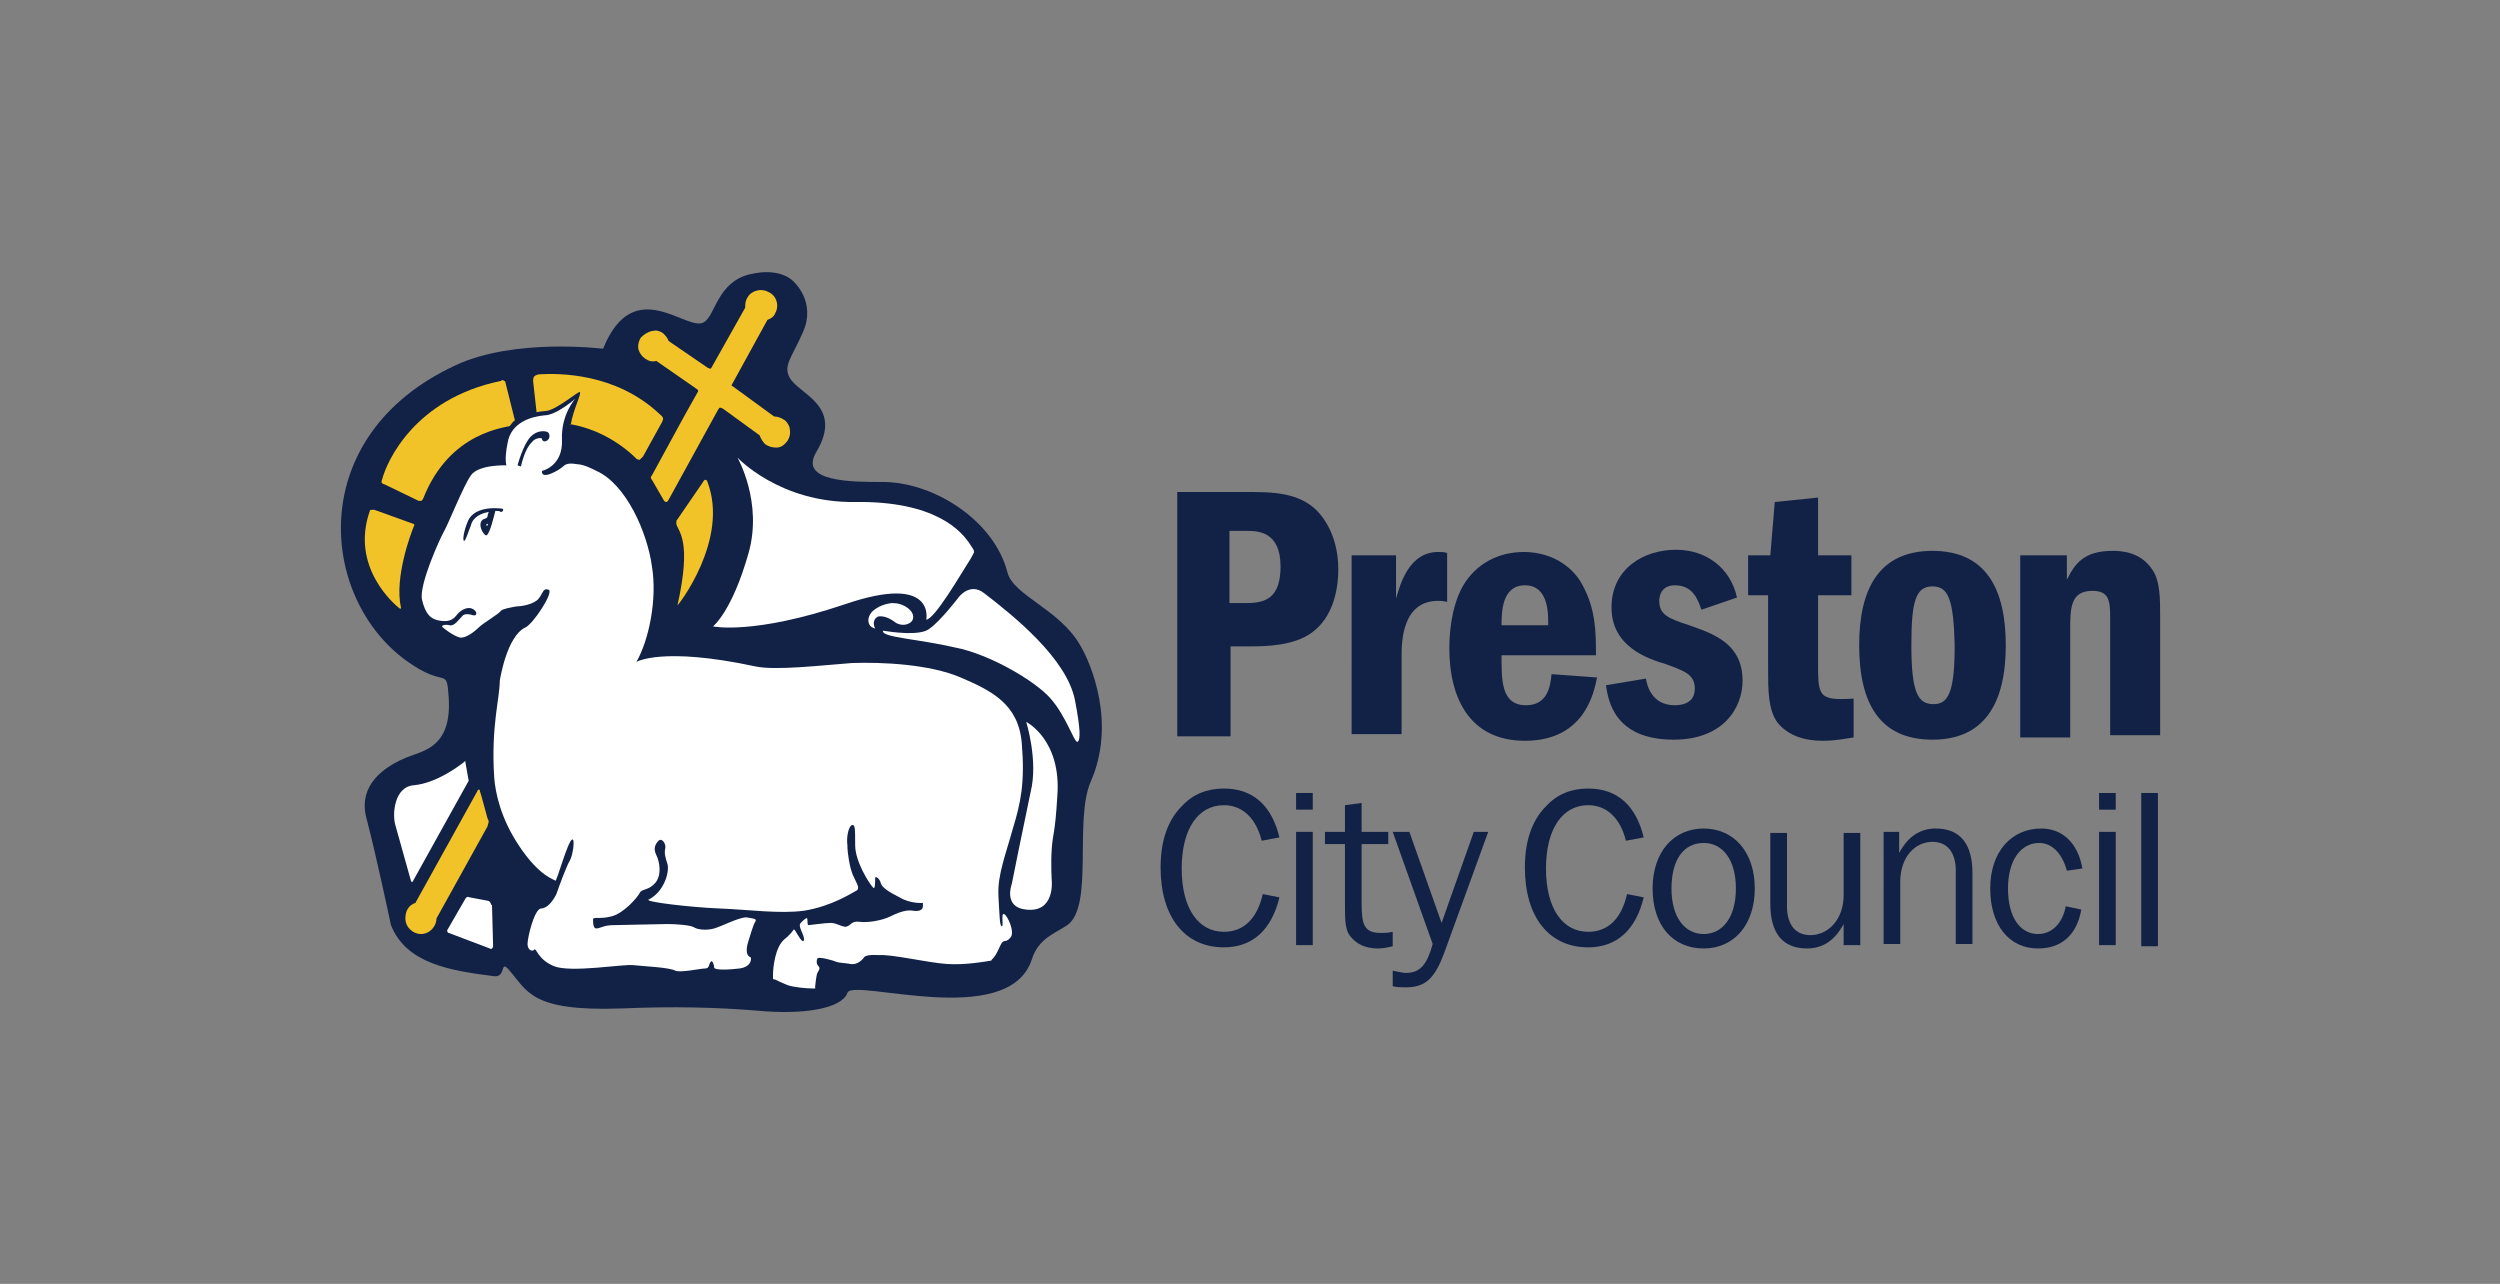 <?xml version="1.0" encoding="utf-8"?>
<!-- Generator: Adobe Illustrator 23.1.1, SVG Export Plug-In . SVG Version: 6.00 Build 0)  -->
<svg version="1.1" id="Layer_1" xmlns="http://www.w3.org/2000/svg" xmlns:xlink="http://www.w3.org/1999/xlink" x="0px" y="0px"
	 viewBox="0 0 225.1 115.6" style="enable-background:new 0 0 225.1 115.6;" xml:space="preserve">
<rect x="0" y="0" width="225.1" height="115.6" fill="#808080" stroke="none"/>
<style type="text/css">
	.st0{fill:#122246;}
	.st1{fill:#F1C328;}
	.st2{fill:#FFFFFF;}
</style>
<g>
	<path class="st0" d="M112.2,44.3c2.3,0,4.7,0,6.4,1.7c1.5,1.6,1.9,3.7,1.9,5.2c0,2.2-0.6,4.4-2.3,5.7c-1.7,1.3-4.4,1.3-5.7,1.3
		h-1.7v8.1h-4.8v-22H112.2z M110.7,47.8v6.5h1.5c1.7,0,3.1-0.4,3.1-3.3c0-3.2-2.1-3.2-3.1-3.2H110.7z"/>
	<path class="st0" d="M125.7,50v3.9c0.4-1.4,1.2-4.2,3.8-4.2c0.3,0,0.6,0,0.8,0.1v4.4c-0.4-0.1-0.6-0.1-0.8-0.1
		c-3.3,0-3.3,3.8-3.3,5v7h-4.5V50H125.7z"/>
	<path class="st0" d="M135.2,58.9c0,2.2-0.1,4.6,2.2,4.6c2,0,2.2-1.8,2.3-2.8l4.1,0.3c-0.3,1.5-1.2,5.7-6.5,5.7
		c-5,0-6.8-3.9-6.8-8.3c0-1.1,0.1-3.6,1.2-5.6c1.2-2.1,3.3-3.1,5.5-3.1c2.8,0,4.6,1.6,5.3,3c1.2,2.2,1.2,4.3,1.2,6.3H135.2z
		 M139.4,56.3c0-0.9,0.1-3.6-2.1-3.6c-2.1,0-2.1,2.5-2.1,3.6H139.4z"/>
	<path class="st0" d="M153.2,54.9c-0.3-0.8-0.7-2.2-2.4-2.2c-1.1,0-1.4,0.8-1.4,1.4c0,1.3,0.9,1.6,2.7,2.2c2.3,0.8,4.8,1.7,4.8,5
		c0,2.4-1.7,5.3-6.2,5.3c-5.4,0-5.9-3.6-6.1-4.9l3.6-0.6c0.1,0.6,0.5,2.4,2.6,2.4c0.5,0,1.8-0.1,1.8-1.5c0-1.3-1-1.6-2.6-2.2
		c-1.7-0.5-4.9-1.6-4.9-5.1c0-3.5,2.9-5.2,5.8-5.2c2.7,0,4.9,1.6,5.5,4.3L153.2,54.9z"/>
	<path class="st0" d="M163.7,44.8V50h3v3.6h-3v6c0,3.1,0,3.5,3.2,3.3v3.5c-0.7,0.1-1.6,0.3-2.8,0.3c-1.5,0-3.1-0.4-4.1-1.7
		c-0.8-1.2-0.8-2.8-0.8-4.9v-6.5h-1.8V50h2l0.4-4.8L163.7,44.8z"/>
	<path class="st0" d="M180.6,58.1c0,5.2-1.9,8.5-6.6,8.5c-4.7,0-6.6-3.2-6.6-8.5c0-5.1,1.8-8.5,6.6-8.5
		C178.8,49.6,180.6,53,180.6,58.1 M174,52.8c-1.5,0-1.9,1.3-1.9,5.3c0,4.3,0.6,5.3,2,5.3c1.3,0,1.9-1,1.9-5.3
		C175.9,53.9,175.4,52.8,174,52.8L174,52.8z"/>
	<path class="st0" d="M186.1,50v2.2c0.7-1.4,1.5-2.6,4.1-2.6c0.6,0,2.5,0,3.6,1.7c0.7,1,0.7,2.6,0.7,4.2v10.7h-4.5V55.6
		c0-1.5-0.1-2.4-1.6-2.4c-2,0-2,1.6-2,3.6v9.6h-4.5V50H186.1z"/>
	<path class="st0" d="M110.2,72.5c-2.3,0-3.8,2.1-3.8,5.7c0,3.6,1.5,5.7,3.8,5.7c1.8,0,3-1.2,3.5-3.4l1.5,0.3
		c-0.7,2.9-2.4,4.5-5,4.5c-3.5,0-5.7-2.7-5.7-7.2c0-2.3,0.6-4.2,1.9-5.5c1-1.1,2.3-1.6,3.8-1.6c2.6,0,4.3,1.5,5,4.4l-1.6,0.3
		C113.1,73.7,111.9,72.5,110.2,72.5"/>
	<path class="st0" d="M116.7,71.4h1.5v1.5h-1.5V71.4z M116.7,74.9h1.5v10.2h-1.5V74.9z"/>
	<path class="st0" d="M121.1,76h-1.8v-1.1h1.8v-2.4l1.5-0.2v2.6h2.4V76h-2.4v5.3c0,1.9,0.2,2.7,1.7,2.7c0.3,0,0.7,0,1.1-0.1v1.3
		c-0.4,0.1-0.9,0.2-1.3,0.2c-1.2,0-2-0.4-2.6-1.2c-0.4-0.6-0.4-1.5-0.4-2.9V76z"/>
	<path class="st0" d="M125.4,87.4c0.5,0.1,0.9,0.2,1.2,0.2c1.3,0,1.9-0.8,2.4-2.6l-3.6-10.1h1.5l2.9,8.2l2.9-8.2h1.3l-4,11
		c-0.8,2.1-1.6,3-3.4,3c-0.4,0-0.8,0-1.2-0.1V87.4z"/>
	<path class="st0" d="M143,72.5c-2.3,0-3.8,2.1-3.8,5.7c0,3.6,1.5,5.7,3.8,5.7c1.8,0,3-1.2,3.5-3.4l1.5,0.3c-0.7,2.9-2.4,4.5-5,4.5
		c-3.5,0-5.7-2.7-5.7-7.2c0-2.3,0.6-4.2,1.9-5.5c1-1.1,2.3-1.6,3.8-1.6c2.6,0,4.3,1.5,5,4.4l-1.6,0.3
		C145.9,73.7,144.7,72.5,143,72.5"/>
	<path class="st0" d="M148.8,80c0-3.3,1.9-5.4,4.6-5.4c2.7,0,4.6,2.1,4.6,5.4c0,3.3-1.9,5.4-4.6,5.4C150.6,85.4,148.8,83.3,148.8,80
		 M156.3,80c0-2.6-1.2-4.1-2.9-4.1c-1.8,0-2.9,1.5-2.9,4.1c0,2.6,1.2,4.1,2.9,4.1C155.1,84.1,156.3,82.6,156.3,80"/>
	<path class="st0" d="M167.4,85.1H166v-1.9c-0.8,1.5-1.9,2.2-3.3,2.2c-2.2,0-3.3-1.4-3.3-4v-6.4h1.5v6.6c0,1.7,0.8,2.6,2.1,2.6
		c1.6,0,3-1.4,3-3.6v-5.6h1.5V85.1z"/>
	<path class="st0" d="M169.6,74.9h1.4v1.9c0.8-1.5,1.9-2.2,3.3-2.2c2.2,0,3.3,1.4,3.3,4v6.4h-1.5v-6.6c0-1.7-0.8-2.6-2.1-2.6
		c-1.6,0-2.9,1.4-2.9,3.6v5.6h-1.5V74.9z"/>
	<path class="st0" d="M183.6,75.9c-1.6,0-2.8,1.5-2.8,4.1c0,2.6,1.1,4.1,2.7,4.1c1.2,0,2.2-0.9,2.5-2.5l1.4,0.3
		c-0.4,2.3-1.8,3.5-3.9,3.5c-2.6,0-4.3-2.1-4.3-5.4c0-3.3,1.9-5.4,4.6-5.4c1.9,0,3.3,1.3,3.7,3.6l-1.4,0.2
		C185.7,76.9,184.8,75.9,183.6,75.9"/>
	<path class="st0" d="M189,71.4h1.5v1.5H189V71.4z M189,74.9h1.5v10.2H189V74.9z"/>
	<rect x="192.8" y="71.4" class="st0" width="1.5" height="13.8"/>
	<path class="st0" d="M54.3,31.4c0,0-8-1-13.3,1.5c-13.6,6.3-12.3,20.9-4.4,26.6c3.6,2.6,3.6,0.4,3.8,3.3c0.3,4.5-2.3,4.8-3.8,5.4
		c-3.6,1.5-4.1,3.7-3.6,5.5c0.9,3.4,2.2,9.6,2.2,9.6c1.4,3.5,5.4,4.1,9.3,4.6c1.1,0.1,0.5-1.5,1.3-0.6c1.7,1.9,1.9,3.8,10.2,3.5
		c4.7-0.2,8.5-0.1,12.2,0.2c4.2,0.4,7.6-0.2,8.1-1.6c0.4-1.4,14.5,3.4,16.6-3c0.6-1.9,2-2.3,3.2-3.1c2.4-1.7,0.6-9.4,2.1-12.9
		c2.3-5.2,0.1-10.6-1-12.4c-1.9-3.2-6-4.4-6.5-6.5c-1.2-4.6-6.5-8-11-8.1c-3.1,0-7.8,0-6.2-2.7c2.5-4.2-1.6-5.2-2.4-6.7
		c-0.6-1.1,0.2-1.8,1.2-4.1c1.2-2.7-0.8-4.5-0.8-4.5s-1.1-1.4-4-0.7c-2.9,0.7-3.1,3.7-4.1,4.3C61.9,30,57.1,24.5,54.3,31.4"/>
	<path class="st1" d="M44,74c0-0.1,0-0.1-0.1-0.3c-0.2-0.7-0.5-1.9-0.7-2.5c0-0.1,0-0.1-0.1-0.1c-0.1,0-0.1,0.1-0.1,0.1l-5.6,10.1
		c-0.6,0.2-0.9,0.7-0.9,1.4c0,0.8,0.7,1.4,1.4,1.4c0.8,0,1.4-0.7,1.4-1.4c0,0,0,0,0,0l4.6-8.3C43.9,74.3,44,74.1,44,74"/>
	<path class="st2" d="M64.2,56.4c0,0,1.7-1.3,3.2-6.6c1.3-4.6-1-8.6-1-8.6s3.8,4.1,10.6,4c7.2-0.1,9.6,2.6,10.4,3.9
		c0.2,0.3,0.3,0.4,0.3,0.6c0,0.1-0.1,0.2-0.3,0.6c-0.9,1.4-3.2,5.4-4,5.5c0,0,0.9-4.2-7.3-1.4C67.8,57.2,64.2,56.4,64.2,56.4"/>
	<path class="st2" d="M81.9,56.1c-0.5,0.3-1,0.1-1.2,0c-0.9-0.7-1.4-0.6-1.6-0.6c-0.3,0.1-0.6,0.5-0.3,1.1c0,0-0.3-0.1-0.4-0.2
		c-0.2-0.2-0.4-0.7,0.1-1.3c0.3-0.3,0.9-0.7,1.8-0.8c0.5,0,1,0.1,1.5,0.5C82.3,55.2,82.4,55.8,81.9,56.1"/>
	<path class="st2" d="M79.5,56.8c0,0,0,0,0.1,0c0.6,0.1,3.3,0.5,4.1-0.2c1-0.7,2.6-2.8,2.6-2.8s1-1.4,2.3-0.4c2.6,2,7.5,5.9,8.2,9.7
		c0.5,2.6,0.5,3.6,0.2,3.7c-0.3,0-1-2.3-2.4-3.9c-1.4-1.6-5.5-4-8.6-4.6C82.5,57.5,79.4,57.4,79.5,56.8
		C79.5,56.8,79.5,56.8,79.5,56.8"/>
	<path class="st1" d="M60.9,47c0,0.1,0,0.1,0,0.2c0.2,0.7,1.4,1.5,0.1,7.3c0,0.1,4.7-5.9,2.7-11.1c0-0.1-0.1-0.2-0.2-0.2
		c-0.1,0-0.2,0.2-0.2,0.2l-2.4,3.5C60.9,46.8,60.9,46.9,60.9,47"/>
	<path class="st1" d="M37.3,47.2c0,0,0,0.1,0,0.1C37,48,35.5,52,36.1,54.7c0,0,0,0.1,0,0.1c0,0-0.1,0-0.1,0
		c-0.4-0.3-4.5-3.7-2.7-8.8c0-0.1,0.1-0.1,0.2-0.1c0.1,0,0.2,0,0.2,0L37.3,47.2C37.2,47.2,37.2,47.2,37.3,47.2"/>
	<path class="st1" d="M45.4,34.3c0.1,0,0.1,0.1,0.1,0.1l0.9,3.6c0,0,0.1,0.2,0,0.2c-0.1,0.1-0.2,0.1-0.2,0.1
		c-0.6,0.2-5.7,0.5-8.1,6.6c0,0-0.1,0.2-0.2,0.2c-0.1,0-0.2,0-0.2,0l-3.1-1.5c0,0-0.1,0-0.2-0.1c-0.1-0.1,0-0.3,0-0.3
		c0.4-1.6,2.9-7.3,10.7-8.9C45.2,34.2,45.3,34.2,45.4,34.3"/>
	<path class="st1" d="M57.6,41.4c-0.2,0-0.3-0.1-0.3-0.1c-1.4-1.4-4.5-3.6-8.6-3.2c0,0-0.2,0-0.2,0c-0.1-0.1-0.1-0.2-0.1-0.2
		L48,34.3c0,0,0-0.3,0.1-0.4c0.2-0.2,0.5-0.2,0.5-0.2c1.8-0.1,6.8-0.1,10.7,3.5c0.2,0.2,0.4,0.3,0.4,0.5c0,0.2-0.2,0.5-0.2,0.5
		l-1.6,2.9C57.8,41.2,57.7,41.3,57.6,41.4"/>
	<path class="st1" d="M64.6,36.9c0,0,0.1-0.1,0.2-0.2c0.1,0,0.3,0.1,0.3,0.1l3.3,2.4c0.1,0.3,0.3,0.6,0.5,0.8c0.3,0.2,0.6,0.3,1,0.3
		l0,0c0.4,0,0.7-0.2,1-0.6c0.2-0.3,0.3-0.7,0.2-1.1l0-0.1c-0.1-0.3-0.3-0.6-0.5-0.7c-0.3-0.2-0.6-0.3-0.9-0.3l-3.7-2.7
		c0,0-0.2-0.1-0.2-0.2c0-0.1,0.1-0.3,0.1-0.3"/>
	<path class="st1" d="M64.2,33c0,0-0.1,0.2-0.2,0.2c-0.1,0-0.3-0.1-0.3-0.1l-3.5-2.4c-0.1-0.3-0.3-0.5-0.5-0.7
		c-0.3-0.2-0.6-0.3-0.9-0.2l-0.1,0c-0.4,0.1-0.7,0.3-1,0.6c-0.2,0.3-0.3,0.8-0.2,1.1l0,0c0.1,0.3,0.3,0.6,0.6,0.8
		c0.3,0.2,0.6,0.3,1,0.2l3.6,2.5c0,0,0.2,0.1,0.2,0.3c0,0.1-0.1,0.2-0.1,0.2"/>
	<path class="st1" d="M69.1,28.8c0.3-0.1,0.6-0.3,0.7-0.6c0.4-0.7,0.1-1.6-0.6-1.9c-0.7-0.4-1.6-0.1-1.9,0.5
		c-0.2,0.3-0.2,0.6-0.2,0.9l-5.4,9.6l-3,5.5c0,0-0.1,0.1-0.1,0.2c0,0.1,0.1,0.2,0.1,0.2l1.1,1.9c0,0,0.1,0.1,0.2,0.1
		c0.1,0,0.2-0.2,0.2-0.2L69.1,28.8z"/>
	<path class="st0" d="M52.2,35.3c0.2,0.1-0.6,1.6-0.8,2.9l-5.6,0.4c0,0,0.1-0.3,0.3-0.5c0.2-0.3,0.7-0.5,0.7-0.5s0.9-0.5,2.4-0.6
		C50.1,36.9,52.1,35.2,52.2,35.3"/>
	<path class="st2" d="M42.2,70.3C42.2,70.2,42.2,70.2,42.2,70.3l-0.3-1.7c0,0,0,0,0-0.1c0,0,0,0-0.1,0.1c-0.5,0.4-2.5,1.9-4.5,2.1
		c-1.8,0.1-2,2.6-1.7,3.6c0.2,0.7,1.2,4.3,1.4,5c0,0,0,0.1,0.1,0.1c0.1,0,0.1-0.1,0.1-0.1L42.2,70.3C42.1,70.3,42.2,70.3,42.2,70.3"
		/>
	<path class="st2" d="M44.1,81.2c-0.1-0.1-0.2-0.1-0.2-0.1l-1.6-0.3c0,0-0.2-0.1-0.3,0c-0.1,0.1-0.2,0.3-0.2,0.3l-1.5,2.6
		c0,0-0.1,0.1,0,0.2c0,0.1,0.1,0.1,0.1,0.1l3.7,1.4c0,0,0.1,0.1,0.2,0c0.1-0.1,0.1-0.2,0.1-0.2l-0.1-3.7
		C44.2,81.5,44.2,81.3,44.1,81.2"/>
	<path class="st2" d="M92,66.9c-0.3-3.5-2.7-4.7-5.5-5.9c-2.8-1.2-7.1-1.4-9.8-1.3C74,59.9,69.8,60.4,68,60
		c-8.4-1.8-10.7-0.4-10.7-0.4c1.1-1.9,1.9-5.6,1.4-8.6c-0.4-3-2.3-7.4-5-8.6c0,0-1.1-0.6-1.7-0.6c-0.6-0.1-1-0.1-1.3,0.2
		c-0.3,0.3-2,1.3-1.9,0.4c0,0,1.9-0.4,1.8-2.8c-0.1-2.3,1.2-3.7,1.2-3.7s-1.7,1.5-2.8,1.5c-1.1,0.1-3,0.6-3.3,2.5
		c-0.3,1.5-0.1,2-0.1,2s-2.5-0.1-3.2,0.9c-0.7,1-2,4.3-2.4,5c-0.4,0.7-2.3,4.9-2,6.2c0.3,1.3,0.8,1.8,1.7,1.9
		c0.7,0.1,1.1-0.1,1.4-0.5c0.3-0.4,0.9-0.8,1.4-0.6c0.5,0.2,0.5,0.7,0.1,0.6c-0.3-0.1-0.8-0.2-1,0.1c-0.3,0.3-0.7,0.9-1.1,0.8
		c-0.4-0.1-0.7,0-0.7,0.1c0,0.1,1.1,0.9,1.6,1c0.5,0.1,1.3-0.5,1.7-0.9c0.4-0.4,1.8-1.2,2-1.5c0.2-0.2,0.9-0.3,1.4-0.4
		c0.5,0,1.6-0.2,2-0.7c0.4-0.5,0.4-1,0.9-0.8c0.5,0.2-1.4,3.1-2.1,3.4c-1.7,0.8-2.3,4.8-2.3,4.8c0,1.6-0.8,4.1-0.5,8.7
		c0.1,1.4,0.6,3.7,2.2,6.1c1.9,2.9,3.3,3.1,3.3,3.2c0.1,0.2,1.1-3.5,1.5-3.7c0.3-0.2,0.1,1.4-0.2,1.9c-0.3,0.5-1,2.4-1.2,3
		c-0.3,0.6-0.8,1.3-1.4,1.3c-0.6,0.1-1.2,2.6-1.2,3.2c0,0.6,0.5,0.7,0.6,0.5c0.2-0.2,0.3,0.9,1.8,1.5c1.5,0.6,6.2-0.2,7.1-0.1
		c0.9,0.1,3.3,0.2,3.8,0.5c0.5,0.2,2.3-0.2,2.7-0.2c0.4,0,0.3-0.4,0.5-0.6c0.1-0.2,0.3,0.2,0.3,0.5c0,0.3,1.5,0.2,2.3,0.1
		c0.8-0.1,1.1-0.6,1-1C67,86,67.3,85,67.4,84.7c0.1-0.3,0.4-1.4,0.6-1.7c0.2-0.3-0.2-0.3-0.8-0.4c-0.7,0-2.2,0.8-2.9,1
		c-0.7,0.2-1.5,0.1-1.8-0.1c-0.3-0.2-1.6-0.3-2.4-0.3c-0.8,0-4.2,0.1-4.9,0.1c-0.8,0-1.2,0.3-1.5,0.3c-0.3,0-0.3-0.5-0.3-0.8
		c0-0.3,0.6,0,1.7-0.3c1.1-0.3,2.3-1.7,2.5-2.1c0.2-0.4,0.8-0.2,1.4-0.9c0.6-0.7,0.4-1.9,0.1-2.5c-0.3-0.6-0.1-1,0.2-1.3
		c0.3-0.3,0.7,0.3,0.6,0.7c-0.1,0.4,0,0.8,0.2,1.4c0.2,0.7-0.3,2.5-1.7,3.2c-0.4,0.2,3.8,0.7,6.4,0.8c2.6,0.1,5.4,0.5,7.6,0.2
		c2.5-0.4,4.3-1.6,4.7-1.8c0.4-0.2,0-0.7-0.3-1.4c-0.3-0.7-0.5-2-0.5-2.7c-0.1-0.7,0.1-1.7,0.4-1.8c0.3-0.1,0.3,0.3,0.3,1.8
		c0,1.5,1.3,3.5,1.6,3.8c0.2,0.3,0.2-0.5,0.2-0.8c0-0.3,0.4,0,0.5,0.4c0.1,0.4,0.7,0.8,1.7,1.3c1,0.6,2.1,0.5,2.1,0.5v0.3
		c0,0.3-0.3,0.5-0.9,0.4c-0.5-0.1-1.2,0.1-2,0.5c-0.8,0.4-2.1,0.6-2.8,0.5c-0.7-0.1-0.8,0.3-1.1,0.4c-0.3,0.2-0.9-0.3-1.5-0.3
		c-0.5,0-1.9,0.2-2,0.2c-0.1,0-0.1-0.3-0.1-0.5c0-0.3-0.3,0-0.6,0.3c-0.3,0.3,0.3,1,0.3,1.5c-0.1,0.5-0.6-0.5-0.8-0.8
		c-0.2-0.3,0,0-1,0.8c-0.8,0.7-1,2.5-1,3.2c0,0.2,0,0.2,0,0.3c0,0.1,0.2,0.1,0.2,0.1c0.2,0.1,0.6,0.3,1.1,0.5
		c0.6,0.2,1.7,0.3,2.2,0.3c0.2,0,0.2,0,0.3,0c0,0,0-0.1,0-0.2c0-0.1,0.1-1,0.2-1.2c0.1-0.2,0.3-0.4,0.1-0.6
		c-0.2-0.2-0.2-0.5-0.1-0.7c0.1-0.2,1.5,0.2,1.7,0.3c0.2,0.1,0.8,0.1,1.3,0.2c0.5,0.1,1-0.3,1.2-0.6c0.2-0.3,1.3-0.2,1.3-0.2
		c1.2-0.1,4.5,0.7,6.2,0.8c1.6,0.1,3.3-0.2,3.9-0.3l0,0c0,0,0.1,0,0.1-0.1c0,0,0,0,0,0v0c0.4-0.3,0.7-1.2,0.9-1.5
		c0.2-0.3,0.4,0,0.8-0.5c0.4-0.5-0.3-2-0.6-2.1c-0.3-0.1,0,1.1-0.2,1.1c-0.2,0-0.2-1.1-0.3-2.7l0-0.1c-0.1-1.8,0.7-3.8,1.3-6
		C91.9,72.3,92.3,70.5,92,66.9"/>
	<path class="st2" d="M92.4,65c0,0,3.2,1.6,2.8,6.7c-0.2,3.4-0.4,3.3-0.5,4.7c-0.1,1.4,0,2.9,0,2.9s0.3,2.9-2.3,2.6
		c-2.1-0.2-1.3-2.3-1.3-2.3s1-5,1.7-8.3C93.5,68.5,92.4,65,92.4,65"/>
	<path class="st0" d="M41.8,48.7c0.1,0,0.3-0.6,0.6-1.4c0.2-0.8,1-1.1,1.6-1.2c0,0.1-0.1,0.2-0.1,0.4c-0.1,0.3-0.4,0.1-0.6,0.5
		c-0.2,0.6,0.4,1.3,0.5,1.2c0.3-0.1,0.7-1.8,0.8-2.2c0.2,0,0.4,0,0.5,0.1c0.2,0,0.3-0.3,0.1-0.3c0,0-2.5-0.4-3.1,1.2
		C41.8,47.7,41.6,48.7,41.8,48.7 M43.8,47.2c0,0,0.1-0.1,0.1,0c0,0,0.1,0.1,0,0.1c0,0-0.1,0.1-0.1,0C43.8,47.3,43.8,47.3,43.8,47.2"
		/>
	<path class="st0" d="M46.9,42l-0.3-0.1c0,0,0.5-1.9,1.2-2.6c0.6-0.6,1.3-0.5,1.5-0.4c0.2,0.1,0.3,0.6-0.1,0.8
		c-0.2,0.1-0.4,0-0.4-0.2c0-0.1-0.6-0.1-0.9,0.3C47.5,40.2,47.2,40.8,46.9,42"/>
</g>
</svg>
